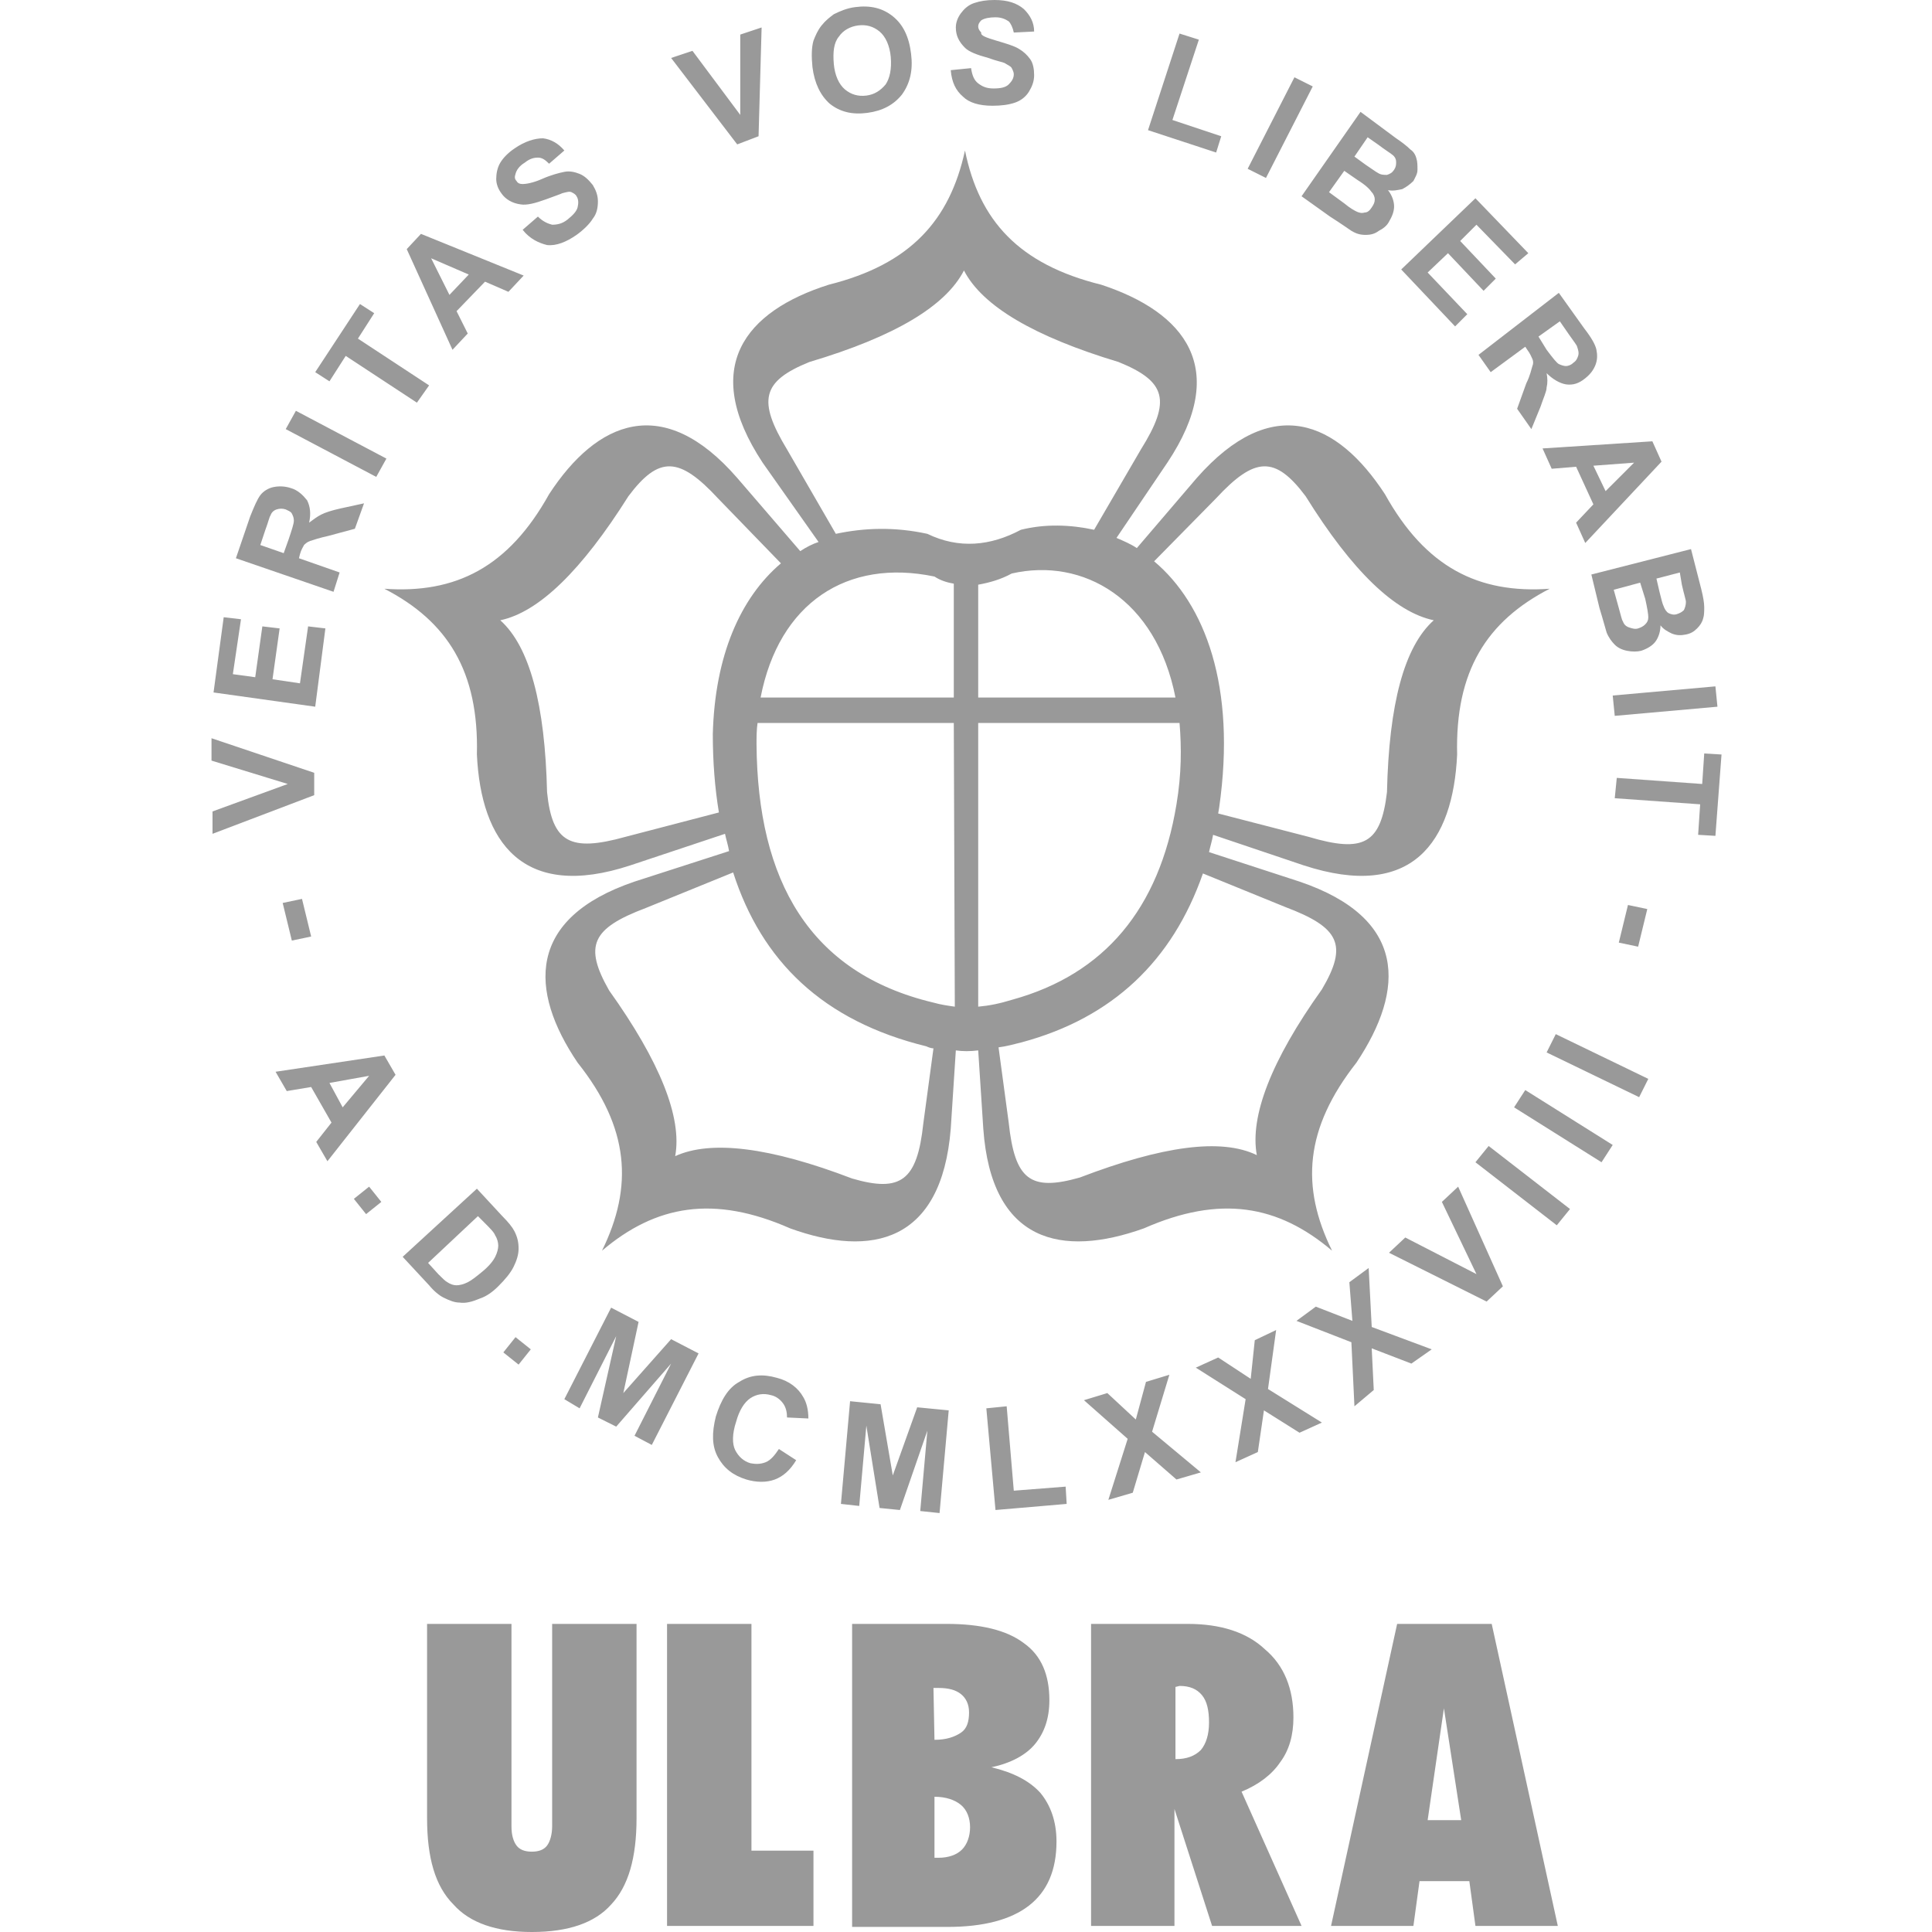 <?xml version="1.0" encoding="utf-8"?>
<!-- Generator: Adobe Illustrator 23.0.0, SVG Export Plug-In . SVG Version: 6.00 Build 0)  -->
<svg version="1.1" id="Camada_1" xmlns="http://www.w3.org/2000/svg" xmlns:xlink="http://www.w3.org/1999/xlink" x="0px" y="0px"
	 viewBox="0 0 190 190" style="enable-background:new 0 0 190 190;" xml:space="preserve">
<style type="text/css">
	.st0{fill-rule:evenodd;clip-rule:evenodd;fill:#999999;}
</style>
<g>
	<path class="st0" d="M42,178.8v-19.1h8.3v19.9c0,0.9,0.2,1.5,0.5,1.9c0.3,0.4,0.8,0.6,1.5,0.6c0.7,0,1.2-0.2,1.5-0.6
		c0.3-0.4,0.5-1.1,0.5-1.9v-19.9h8.3v19.1c0,3.9-0.8,6.7-2.5,8.5c-1.6,1.8-4.2,2.7-7.8,2.7c-3.5,0-6.1-0.9-7.7-2.7
		C42.8,185.5,42,182.7,42,178.8L42,178.8z M65.6,189.4v-29.7h8.3V182H80v7.4H65.6L65.6,189.4z M91.9,171.1c1.2,0,2-0.3,2.6-0.7
		s0.8-1.1,0.8-2c0-0.8-0.3-1.4-0.8-1.8c-0.5-0.4-1.2-0.6-2.2-0.6h-0.5L91.9,171.1L91.9,171.1z M91.9,182.7h0.4c1,0,1.8-0.3,2.3-0.8
		s0.8-1.3,0.8-2.2s-0.3-1.7-0.9-2.2s-1.5-0.8-2.6-0.8L91.9,182.7L91.9,182.7z M83.8,189.4v-29.7h9.3c3.3,0,5.9,0.6,7.6,1.9
		c1.7,1.2,2.5,3.1,2.5,5.6c0,1.8-0.5,3.2-1.4,4.3s-2.4,1.9-4.3,2.3c2.1,0.5,3.7,1.3,4.8,2.5c1,1.2,1.6,2.8,1.6,4.8
		c0,2.8-0.9,4.9-2.7,6.3c-1.8,1.4-4.5,2.1-8,2.1h-9.4V189.4z M115.6,165.9v7.1c1.1,0,1.9-0.3,2.5-0.9c0.5-0.6,0.8-1.5,0.8-2.7
		s-0.2-2.1-0.7-2.7c-0.5-0.6-1.2-0.9-2.2-0.9L115.6,165.9L115.6,165.9z M107.3,189.4v-29.7h9.5c3.2,0,5.8,0.8,7.6,2.5
		c1.9,1.6,2.8,3.9,2.8,6.7c0,1.7-0.4,3.2-1.3,4.4c-0.8,1.2-2.1,2.2-3.8,2.9l5.9,13.2h-8.8l-3.7-11.5v11.5L107.3,189.4L107.3,189.4z
		 M130.9,189.4l6.5-29.7h9.3l6.5,29.7h-8.1l-0.6-4.4h-4.9l-0.6,4.4H130.9L130.9,189.4z M140.4,179h3.3l-1.7-11L140.4,179z"/>
	<g>
		<path class="st0" d="M30.6,92.1l-1.9,0.4l-0.9-3.7l1.9-0.4L30.6,92.1L30.6,92.1z M30.9,78.2l-10,3.8v-2.2l7.4-2.7l-7.5-2.3v-2.2
			L30.9,76V78.2L30.9,78.2z M31,69.5l-10-1.4l1-7.4l1.7,0.2l-0.8,5.4l2.2,0.3l0.7-5l1.7,0.2l-0.7,5l2.7,0.4l0.8-5.6l1.7,0.2L31,69.5
			L31,69.5z M32.8,58.2l-9.6-3.3l1.4-4.1c0.4-1,0.7-1.7,1-2.1c0.3-0.4,0.8-0.7,1.3-0.8s1.1-0.1,1.7,0.1c0.7,0.2,1.2,0.7,1.6,1.2
			c0.3,0.6,0.4,1.3,0.2,2.2c0.4-0.3,0.8-0.6,1.2-0.8c0.4-0.2,1-0.4,1.9-0.6l2.3-0.5L34.9,52l-2.6,0.7c-0.9,0.2-1.5,0.4-1.8,0.5
			s-0.5,0.3-0.6,0.4c-0.1,0.2-0.3,0.5-0.4,0.9l-0.1,0.4l4,1.4L32.8,58.2L32.8,58.2z M27.9,54.4l0.5-1.4c0.3-0.9,0.5-1.5,0.5-1.8
			s-0.1-0.5-0.2-0.7s-0.4-0.3-0.6-0.4c-0.3-0.1-0.6-0.1-0.9,0s-0.5,0.3-0.6,0.6c-0.1,0.1-0.2,0.6-0.5,1.4l-0.5,1.5L27.9,54.4
			L27.9,54.4z M37,46.9l-8.9-4.7l1-1.8l8.9,4.7L37,46.9L37,46.9z M41,39.6L34,35l-1.6,2.5L31,36.6l4.4-6.7l1.4,0.9l-1.6,2.5l7,4.6
			L41,39.6L41,39.6z M51.5,27.1L41.4,23L40,24.5l4.5,9.9l1.5-1.6l-1.1-2.2l2.8-2.9l2.3,1L51.5,27.1L51.5,27.1z M46.1,27l-1.9,2
			l-1.8-3.6L46.1,27L46.1,27z M51.4,22.6l1.5-1.3c0.5,0.5,1,0.7,1.4,0.8c0.5,0,1-0.1,1.5-0.5s0.9-0.8,1-1.2c0.1-0.4,0.1-0.8-0.1-1.1
			c-0.1-0.2-0.3-0.3-0.5-0.4c-0.2-0.1-0.5,0-0.9,0.1c-0.2,0.1-0.8,0.3-1.6,0.6c-1.1,0.4-1.9,0.6-2.5,0.5c-0.8-0.1-1.5-0.5-1.9-1.1
			c-0.3-0.4-0.5-0.9-0.5-1.4s0.1-1.1,0.4-1.6c0.3-0.5,0.8-1,1.4-1.4c1-0.7,2-1,2.8-1c0.8,0.1,1.5,0.5,2.1,1.2L54,16.1
			c-0.4-0.4-0.7-0.6-1.1-0.6s-0.8,0.1-1.3,0.5c-0.5,0.3-0.8,0.7-0.9,1.1c-0.1,0.3-0.1,0.5,0.1,0.7c0.1,0.2,0.3,0.3,0.6,0.3
			c0.3,0,1-0.1,1.9-0.5s1.7-0.6,2.2-0.7s1,0,1.5,0.2s0.9,0.6,1.3,1.1c0.3,0.5,0.5,1,0.5,1.6s-0.1,1.2-0.5,1.7
			c-0.3,0.5-0.9,1.1-1.6,1.6c-1,0.7-2,1.1-2.9,1C53,23.9,52.1,23.5,51.4,22.6L51.4,22.6z M72.5,14.2L66,5.7L68.1,5l4.7,6.3V3.4
			l2.1-0.7l-0.3,10.7L72.5,14.2L72.5,14.2z M79.9,6.6c-0.1-1-0.1-1.9,0.1-2.6c0.2-0.5,0.4-1,0.8-1.5C81.2,2,81.6,1.7,82,1.4
			c0.6-0.3,1.3-0.6,2.1-0.7c1.5-0.2,2.7,0.1,3.7,0.9s1.6,2,1.8,3.7c0.2,1.6-0.1,2.9-0.9,4c-0.8,1-1.9,1.6-3.4,1.8s-2.7-0.1-3.7-0.9
			C80.7,9.4,80.1,8.2,79.9,6.6L79.9,6.6z M82,6.3c0.1,1.1,0.5,2,1.1,2.5s1.3,0.7,2.1,0.6c0.8-0.1,1.4-0.5,1.9-1.1
			c0.4-0.6,0.6-1.5,0.5-2.7c-0.1-1.1-0.5-2-1.1-2.5s-1.3-0.7-2.1-0.6c-0.8,0.1-1.5,0.5-1.9,1.1C82,4.2,81.9,5.1,82,6.3L82,6.3z
			 M93.5,6.9l2-0.2c0.1,0.7,0.3,1.2,0.7,1.5c0.4,0.3,0.8,0.5,1.5,0.5s1.2-0.1,1.5-0.4c0.3-0.3,0.5-0.6,0.5-1c0-0.2-0.1-0.4-0.2-0.6
			s-0.4-0.3-0.7-0.5C98.6,6.1,98,6,97.2,5.7c-1.1-0.3-1.9-0.6-2.3-1c-0.6-0.6-0.9-1.2-0.9-2c0-0.5,0.2-1,0.5-1.4s0.7-0.8,1.3-1
			C96.4,0.1,97,0,97.8,0c1.3,0,2.2,0.3,2.9,0.9c0.6,0.6,1,1.3,1,2.2l-2,0.1c-0.1-0.5-0.3-0.9-0.5-1.1c-0.3-0.2-0.7-0.4-1.3-0.4
			c-0.6,0-1.1,0.1-1.4,0.3c-0.2,0.2-0.3,0.4-0.3,0.6c0,0.2,0.1,0.4,0.3,0.6C96.4,3.5,97,3.7,98,4c1,0.3,1.7,0.5,2.2,0.8
			s0.8,0.6,1.1,1c0.3,0.4,0.4,1,0.4,1.6s-0.2,1.1-0.5,1.6s-0.8,0.9-1.4,1.1c-0.6,0.2-1.3,0.3-2.2,0.3c-1.3,0-2.3-0.3-2.9-0.9
			C94,8.9,93.6,8.1,93.5,6.9L93.5,6.9z M112.9,12.8l3.1-9.5l1.9,0.6l-2.6,7.9l4.8,1.6l-0.5,1.6L112.9,12.8L112.9,12.8z M122.7,16.6
			l4.6-9l1.8,0.9l-4.6,9L122.7,16.6L122.7,16.6z M133.8,11l-5.8,8.3l2.8,2c1.1,0.7,1.8,1.2,2.1,1.4c0.5,0.3,0.9,0.4,1.4,0.4
			s0.9-0.1,1.3-0.4c0.4-0.2,0.8-0.5,1-0.9c0.3-0.5,0.5-1,0.5-1.5s-0.2-1.1-0.6-1.6c0.5,0.1,0.9,0,1.4-0.1c0.4-0.2,0.8-0.5,1.1-0.8
			c0.2-0.4,0.4-0.7,0.4-1.1s0-0.8-0.1-1.1c-0.1-0.4-0.3-0.7-0.6-0.9c-0.3-0.3-0.8-0.7-1.4-1.1L133.8,11L133.8,11z M134.5,13.5l1,0.7
			c0.8,0.6,1.3,0.9,1.4,1c0.3,0.2,0.4,0.5,0.4,0.7c0,0.3,0,0.5-0.2,0.8s-0.4,0.4-0.7,0.5c-0.3,0-0.6,0-0.9-0.2
			c-0.2-0.1-0.6-0.4-1.2-0.8l-1.1-0.8L134.5,13.5L134.5,13.5z M132.2,16.8l1.3,0.9c0.8,0.5,1.2,0.9,1.4,1.2c0.2,0.2,0.3,0.5,0.3,0.7
			c0,0.3-0.1,0.5-0.3,0.8s-0.4,0.5-0.7,0.5c-0.3,0.1-0.6,0-0.8-0.1s-0.6-0.3-1.2-0.8l-1.5-1.1L132.2,16.8L132.2,16.8z M137.8,26.5
			l7.3-7l5.2,5.4L149,26l-3.8-3.9l-1.6,1.6l3.5,3.7l-1.2,1.2l-3.5-3.7l-2,1.9l3.9,4.1l-1.2,1.2L137.8,26.5L137.8,26.5z M145.4,34.9
			l1.2,1.7l3.4-2.5l0.2,0.3c0.3,0.4,0.4,0.7,0.5,0.9s0.1,0.5,0,0.7c-0.1,0.3-0.2,0.9-0.6,1.7l-0.9,2.5l1.4,2l0.9-2.2
			c0.3-0.9,0.6-1.5,0.6-1.9c0.1-0.4,0.1-0.9,0-1.4c0.6,0.6,1.3,1,1.9,1.1c0.7,0.1,1.3-0.1,1.9-0.6c0.5-0.4,0.8-0.8,1-1.3
			s0.2-1,0.1-1.5c-0.1-0.5-0.5-1.2-1.2-2.1l-2.5-3.5L145.4,34.9L145.4,34.9z M151.3,33.1l2.1-1.5l0.9,1.3c0.5,0.7,0.8,1.1,0.8,1.2
			c0.1,0.3,0.2,0.6,0.1,0.9c-0.1,0.3-0.2,0.5-0.5,0.7c-0.2,0.2-0.5,0.3-0.7,0.3s-0.5-0.1-0.7-0.2c-0.2-0.1-0.6-0.6-1.2-1.4
			L151.3,33.1L151.3,33.1z M155.9,53.4l-0.9-2l1.7-1.8l-1.7-3.7l-2.4,0.2l-0.9-2l10.8-0.7l0.9,2L155.9,53.4L155.9,53.4z M157.9,48.3
			l2.8-2.8l-4,0.3L157.9,48.3L157.9,48.3z M166.3,54l1,3.9c0.2,0.8,0.3,1.4,0.3,1.8c0,0.4,0,0.8-0.1,1.1c-0.1,0.4-0.3,0.7-0.6,1
			s-0.6,0.5-1.1,0.6s-0.9,0.1-1.4-0.1c-0.4-0.2-0.8-0.4-1.1-0.8c0,0.6-0.2,1.2-0.5,1.6c-0.3,0.4-0.8,0.7-1.4,0.9
			c-0.4,0.1-0.9,0.1-1.4,0s-0.9-0.3-1.2-0.6s-0.6-0.7-0.8-1.2c-0.1-0.3-0.3-1.1-0.7-2.4l-0.8-3.3L166.3,54L166.3,54z M165.2,56.3
			l-2.3,0.6l0.3,1.3c0.2,0.8,0.3,1.2,0.4,1.4c0.1,0.3,0.3,0.6,0.5,0.7c0.2,0.1,0.5,0.2,0.8,0.1c0.3-0.1,0.5-0.2,0.7-0.4
			c0.1-0.2,0.2-0.5,0.2-0.8c0-0.2-0.2-0.8-0.4-1.7L165.2,56.3L165.2,56.3z M161.3,57.3l-2.6,0.7l0.5,1.8c0.2,0.7,0.3,1.2,0.4,1.3
			c0.1,0.3,0.3,0.5,0.6,0.6s0.6,0.2,0.9,0.1c0.3-0.1,0.5-0.2,0.7-0.4s0.3-0.4,0.3-0.7s-0.1-0.9-0.3-1.8L161.3,57.3L161.3,57.3z
			 M158.6,68.4l10.1-0.9l0.2,2l-10.1,0.9L158.6,68.4L158.6,68.4z M159,76.5l8.4,0.6l0.2-3l1.7,0.1l-0.6,8l-1.7-0.1l0.2-3l-8.4-0.6
			L159,76.5L159,76.5z M160.1,89l1.9,0.4l-0.9,3.7l-1.9-0.4L160.1,89z"/>
		<path class="st0" d="M32.2,114.2l-1.1-1.9l1.5-1.9l-2-3.5l-2.4,0.4l-1.1-1.9l10.7-1.6l1.1,1.9L32.2,114.2L32.2,114.2z M33.7,108.9
			l2.6-3.1l-3.9,0.7L33.7,108.9L33.7,108.9z M34.8,117.9l1.5-1.2l1.2,1.5l-1.5,1.2L34.8,117.9L34.8,117.9z M46.9,116.9l2.5,2.7
			c0.6,0.6,1,1.1,1.2,1.5c0.3,0.6,0.4,1.1,0.4,1.7s-0.2,1.2-0.5,1.8c-0.3,0.6-0.8,1.2-1.5,1.9c-0.6,0.6-1.2,1-1.8,1.2
			c-0.7,0.3-1.4,0.5-2,0.4c-0.5,0-1-0.2-1.6-0.5c-0.4-0.2-0.9-0.6-1.4-1.2l-2.6-2.8L46.9,116.9L46.9,116.9z M47,119.6l-4.9,4.6
			l1,1.1c0.4,0.4,0.7,0.7,0.9,0.8c0.3,0.2,0.6,0.3,0.9,0.3s0.7-0.1,1.1-0.3c0.4-0.2,0.9-0.6,1.5-1.1s1-1,1.2-1.4
			c0.2-0.4,0.3-0.8,0.3-1.1c0-0.3-0.1-0.7-0.3-1c-0.1-0.3-0.5-0.7-1.1-1.3L47,119.6L47,119.6z M49.5,133l1.2-1.5l1.5,1.2l-1.2,1.5
			L49.5,133L49.5,133z M55.5,137.6l4.6-9l2.7,1.4l-1.5,7l4.7-5.3l2.7,1.4l-4.6,9l-1.7-0.9l3.6-7.1l-5.4,6.2l-1.8-0.9l1.8-8l-3.6,7.1
			L55.5,137.6L55.5,137.6z M76.6,142.5l1.7,1.1c-0.6,1-1.3,1.6-2.1,1.9c-0.8,0.3-1.8,0.3-2.8,0c-1.3-0.4-2.2-1.1-2.8-2.2
			c-0.6-1.1-0.6-2.4-0.2-4c0.5-1.6,1.2-2.8,2.3-3.4c1.1-0.7,2.3-0.8,3.7-0.4c1.2,0.3,2.1,1,2.6,1.9c0.3,0.5,0.5,1.2,0.5,2.1
			l-2.1-0.1c0-0.5-0.1-1-0.4-1.4s-0.7-0.7-1.2-0.8c-0.7-0.2-1.4-0.1-2,0.3c-0.6,0.4-1.1,1.2-1.4,2.3c-0.4,1.2-0.4,2.2-0.1,2.8
			s0.8,1.1,1.5,1.3c0.5,0.1,1,0.1,1.5-0.1C75.8,143.6,76.2,143.1,76.6,142.5L76.6,142.5z M82.7,147.9l0.9-10.1l3,0.3l1.2,7l2.4-6.7
			l3.1,0.3l-0.9,10.1l-1.9-0.2l0.7-7.9l-2.7,7.8l-2-0.2l-1.3-8.1l-0.7,7.9L82.7,147.9L82.7,147.9z M97.9,148.5l-0.9-10l2-0.2
			l0.7,8.3l5.1-0.4l0.1,1.7L97.9,148.5L97.9,148.5z M109,147.5l1.9-6l-4.3-3.8l2.3-0.7l2.8,2.6l1-3.7l2.3-0.7l-1.7,5.6l4.8,4
			l-2.4,0.7l-3.1-2.7l-1.2,4L109,147.5L109,147.5z M121.5,143.8l2.2-1l0.6-4.1l3.5,2.2l2.2-1l-5.3-3.3l0.8-5.8l-2.1,1l-0.4,3.8
			l-3.2-2.1l-2.2,1l4.9,3.1L121.5,143.8L121.5,143.8z M133.2,138.3l-0.3-6.3l-5.4-2.1l1.9-1.4l3.6,1.4l-0.3-3.8l1.9-1.4l0.3,5.8
			l5.9,2.2l-2,1.4l-3.9-1.5l0.2,4.1L133.2,138.3L133.2,138.3z M146.2,128l1.6-1.5l-4.4-9.8l-1.6,1.5l3.4,7.1l-7-3.6l-1.6,1.5
			L146.2,128L146.2,128z M153.1,120.5l-8-6.2l1.3-1.6l8,6.2L153.1,120.5L153.1,120.5z M157.5,114.3l1.1-1.7l-8.6-5.4l-1.1,1.7
			L157.5,114.3L157.5,114.3z M161.2,107.9l-9.1-4.4l0.9-1.8l9.1,4.4L161.2,107.9z"/>
	</g>
	<path class="st0" d="M94,103.3l-0.5,7.7c-0.9,11.2-7.8,12.7-15.8,9.8c-7.5-3.3-13.2-2.3-18.5,2.2c3.1-6.3,2.7-12.1-2.4-18.5
		c-4.8-7.1-5-14.2,5.6-17.8l9.3-3c-0.1-0.6-0.3-1.2-0.4-1.7L62,85.1c-10.6,3.5-14.7-2.3-15.1-10.9c0.2-8.2-2.9-13.1-9.1-16.3
		c7,0.5,12.2-2.1,16.2-9.3c4.7-7.2,11.2-10,18.5-1.6l6.2,7.2c0.6-0.4,1.2-0.7,1.8-0.9L75,45.5c-6.2-9.4-1.7-14.9,6.5-17.5
		c8-2,11.9-6.3,13.4-13.2c1.4,6.9,5.3,11.2,13.4,13.2c8.2,2.7,12.7,8.2,6.5,17.5l-5,7.4c0.7,0.3,1.4,0.6,2,1l5.9-6.9
		c7.4-8.4,13.8-5.6,18.5,1.6c4,7.2,9.2,9.8,16.2,9.3c-6.2,3.2-9.3,8.1-9.1,16.3c-0.4,8.6-4.4,14.4-15.1,10.9l-8.9-3
		c-0.1,0.6-0.3,1.2-0.4,1.7l8.9,2.9c10.6,3.6,10.4,10.6,5.6,17.8c-5.1,6.5-5.5,12.2-2.4,18.5c-5.3-4.5-11-5.5-18.5-2.2
		c-8.1,2.9-15,1.4-15.8-9.8l-0.5-7.7C95.4,103.4,94.7,103.4,94,103.3L94,103.3z M74.8,68.6h19V57.4c-0.6-0.1-1.3-0.3-1.9-0.7
		C83.3,54.9,76.6,59.3,74.8,68.6L74.8,68.6z M96.2,68.6h19.4c-1.9-9.7-9.1-13.8-16.1-12.2c-1.1,0.6-2.2,0.9-3.3,1.1V68.6L96.2,68.6z
		 M116,71.1H96.2V99c1.1-0.1,2.1-0.3,3.4-0.7c9-2.5,14.4-8.9,16.1-19.2C116.2,76.1,116.2,73.5,116,71.1L116,71.1z M93.8,71.1H74.5
		c-0.1,0.7-0.1,1.4-0.1,2.1c0.1,13.4,5.2,22.5,17.4,25.4c0.7,0.2,1.4,0.3,2.1,0.4L93.8,71.1L93.8,71.1z M72.1,85.8l-8.6,3.5
		c-5.3,2-6.1,3.7-3.6,8.1c5,7,7.2,12.5,6.5,16.3c3.5-1.6,9.3-0.9,17.4,2.2c4.8,1.4,6.4,0.2,7-5.4l1-7.4c-0.2,0-0.5-0.1-0.7-0.2
		C80.9,100.4,74.9,94.5,72.1,85.8L72.1,85.8z M91.2,52.5c3.1,1.5,6.2,1.2,9.2-0.4c2.4-0.6,4.9-0.5,7.2,0l4.6-7.9
		c3-4.8,2.5-6.7-2.2-8.6c-8.3-2.5-13.4-5.5-15.2-9c-1.8,3.5-6.8,6.5-15.2,9c-4.7,1.9-5.1,3.8-2.2,8.6l4.8,8.3
		C85,51.9,88,51.8,91.2,52.5L91.2,52.5z M113.5,55.2c5,4.2,8.1,12.3,6.4,24.2l-0.1,0.6l8.9,2.3c5.4,1.6,7.1,0.7,7.7-4.4
		c0.2-8.7,1.7-14.3,4.6-16.9c-3.8-0.8-8-4.8-12.6-12.2c-3-4-5-3.9-8.8,0.2L113.5,55.2L113.5,55.2z M118.3,85.9
		c-3,8.6-8.9,14.2-17.8,16.6c-0.8,0.2-1.5,0.4-2.3,0.5l1,7.4c0.6,5.6,2.1,6.8,7,5.4c8.1-3.1,13.9-3.9,17.4-2.2
		c-0.7-3.8,1.4-9.3,6.4-16.3c2.6-4.4,1.7-6.1-3.6-8.1L118.3,85.9L118.3,85.9z M70.7,79.9c-0.4-2.4-0.6-5-0.6-7.7
		c0.2-7.7,2.7-13.4,6.7-16.8L70.6,49c-3.8-4.1-5.8-4.2-8.8-0.2C57.2,56.1,53,60.2,49.2,61c2.9,2.6,4.4,8.3,4.6,16.9
		c0.5,5,2.3,5.9,7.7,4.4L70.7,79.9z"/>
</g>
</svg>

